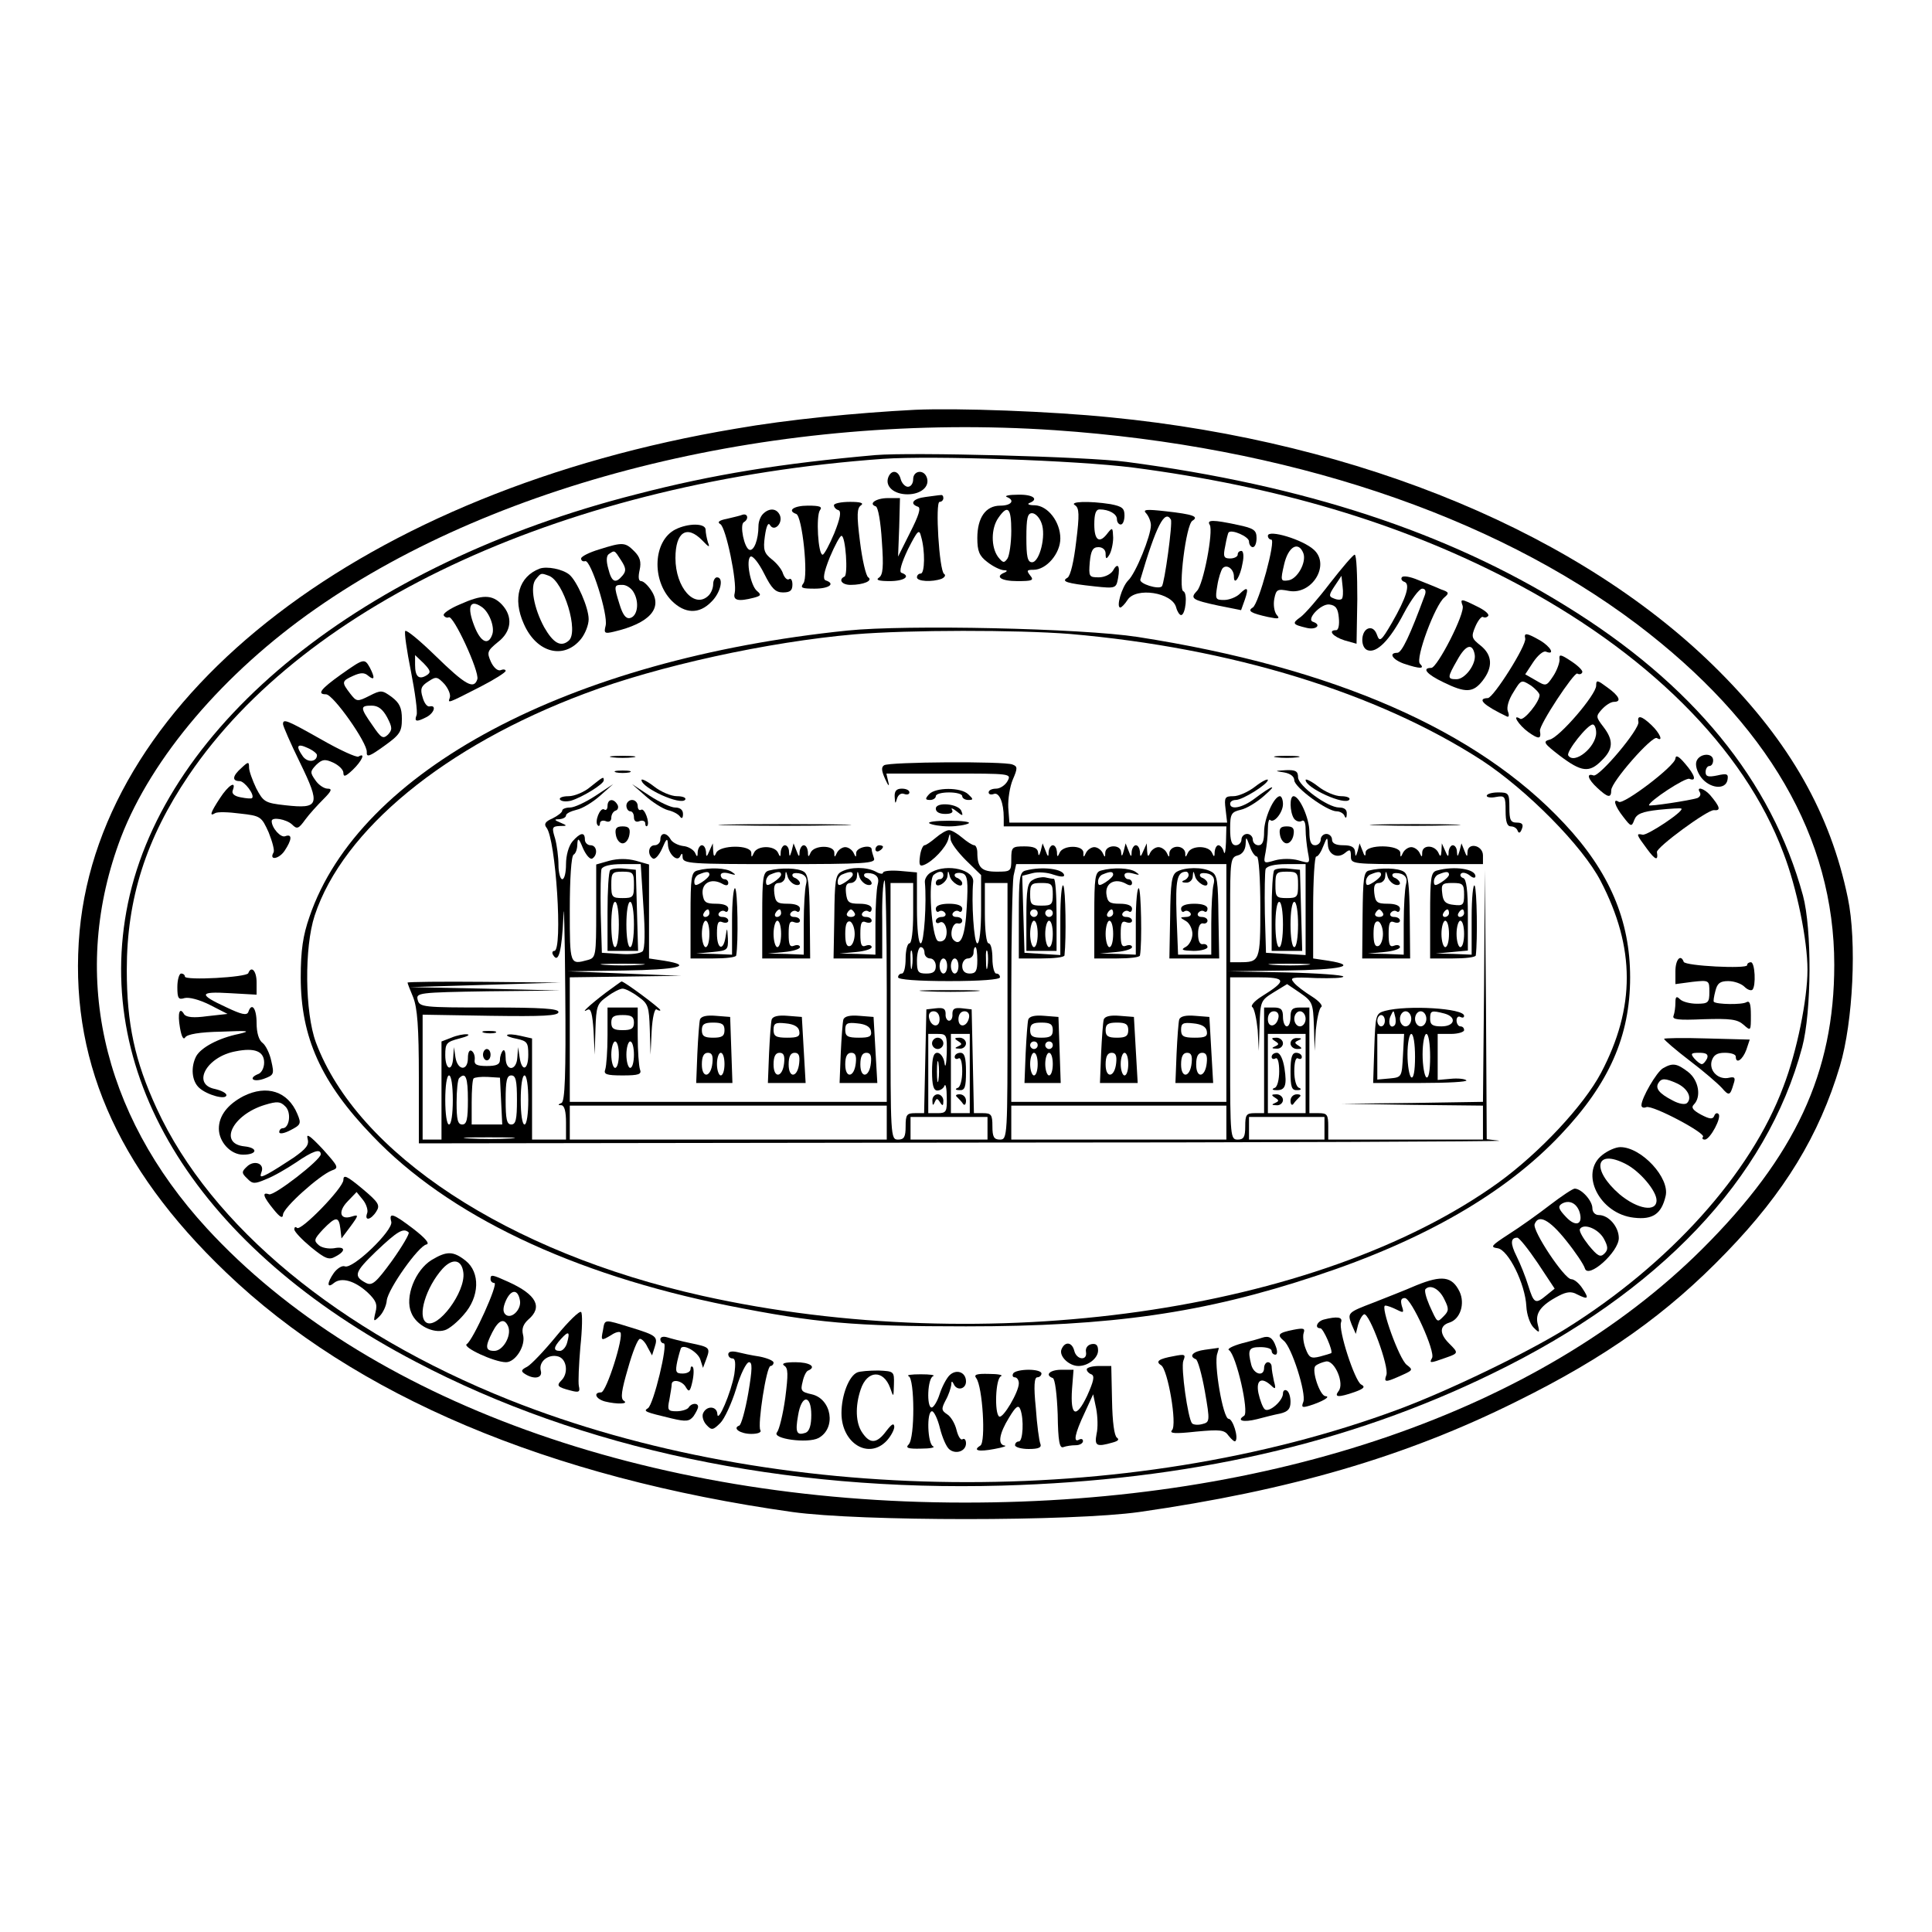 <?xml version="1.0" standalone="no"?>
<!DOCTYPE svg PUBLIC "-//W3C//DTD SVG 20010904//EN"
 "http://www.w3.org/TR/2001/REC-SVG-20010904/DTD/svg10.dtd">
<svg version="1.0" xmlns="http://www.w3.org/2000/svg"
 width="512pt" height="512pt" viewBox="0 0 512 512"
 preserveAspectRatio="xMidYMid meet">
<g transform="translate(0,512) scale(0.1,-0.1)"
fill="#000000" stroke="none">
<path d="M2425 4034 c-156 -8 -338 -26 -475 -50 -979 -164 -1680 -701 -1739
-1331 -30 -333 95 -625 388 -905 341 -327 855 -544 1501 -635 180 -25 741 -25
919 0 398 57 705 146 1000 293 237 117 400 233 556 395 154 159 246 310 301
494 35 117 45 330 21 445 -46 223 -153 412 -339 599 -360 363 -951 610 -1615
675 -158 16 -403 25 -518 20z m370 -54 c612 -42 1157 -223 1543 -514 347 -263
523 -566 523 -903 0 -285 -103 -507 -350 -753 -431 -429 -1139 -673 -1956
-672 -839 0 -1588 271 -2007 727 -281 306 -363 680 -227 1037 81 210 272 435
516 605 491 343 1231 522 1958 473z"/>
<path d="M2320 3914 c-248 -22 -430 -51 -634 -104 -724 -184 -1248 -606 -1347
-1084 -95 -462 189 -915 763 -1215 440 -231 976 -344 1553 -328 493 14 917
110 1300 297 443 215 728 516 821 865 25 94 26 313 2 402 -83 304 -292 560
-628 767 -316 196 -694 320 -1165 382 -105 14 -569 26 -665 18z m682 -33 c383
-50 705 -146 995 -296 366 -190 625 -447 729 -725 36 -93 64 -232 64 -310 0
-78 -28 -217 -64 -310 -86 -231 -302 -470 -576 -641 -105 -65 -312 -165 -444
-214 -717 -266 -1650 -256 -2356 25 -451 180 -791 460 -935 773 -58 126 -79
224 -79 367 0 188 51 348 164 515 312 461 1008 779 1840 839 133 9 510 -4 662
-23z"/>
<path d="M2354 3855 c-9 -24 15 -45 51 -45 36 0 60 21 51 45 -8 22 -36 18 -36
-5 0 -11 -6 -20 -14 -20 -7 0 -16 9 -19 20 -6 24 -25 26 -33 5z"/>
<path d="M2453 3803 c-33 -4 -44 -18 -20 -26 8 -3 2 -23 -21 -68 l-32 -64 3
78 2 77 -32 0 c-31 0 -53 -15 -32 -22 6 -2 13 -41 16 -92 5 -69 3 -90 -8 -97
-9 -6 0 -9 29 -9 38 0 57 13 31 22 -7 2 0 26 17 62 26 51 30 55 35 34 11 -37
10 -98 -1 -98 -5 0 -10 -4 -10 -10 0 -11 40 -13 65 -4 9 4 12 10 7 13 -13 8
-24 191 -12 191 6 0 10 5 10 10 0 6 -3 9 -7 8 -5 0 -23 -3 -40 -5z"/>
<path d="M2668 3803 c23 -9 12 -23 -17 -23 -39 0 -61 -32 -61 -86 0 -34 5 -47
26 -63 15 -12 34 -21 43 -22 10 0 12 -2 4 -6 -28 -11 -10 -23 33 -23 40 0 45
2 34 15 -10 13 -9 15 9 15 34 0 71 43 71 83 0 44 -33 87 -68 88 -15 0 -21 3
-14 6 26 10 10 23 -30 22 -24 0 -37 -3 -30 -6z m12 -90 c0 -32 -5 -65 -10 -73
-9 -13 -12 -12 -25 4 -19 26 -19 76 1 104 25 36 34 26 34 -35z m80 21 c13 -33
-5 -104 -25 -104 -12 0 -15 15 -15 65 0 52 3 65 15 65 9 0 20 -12 25 -26z"/>
<path d="M2210 3781 c0 -5 5 -11 12 -13 8 -3 5 -21 -11 -61 -13 -31 -27 -57
-31 -57 -12 0 -18 103 -7 118 7 9 0 12 -32 12 -37 0 -56 -13 -31 -22 16 -5 33
-167 19 -184 -9 -12 -4 -14 30 -14 38 0 56 13 29 22 -8 3 -5 21 11 61 13 31
27 57 31 57 11 0 18 -104 8 -108 -17 -8 -7 -22 16 -22 34 0 60 11 47 20 -6 3
-16 46 -22 95 -9 71 -8 89 3 96 8 6 -2 9 -29 9 -24 0 -43 -4 -43 -9z"/>
<path d="M2849 3781 c11 -7 12 -25 3 -96 -6 -52 -15 -91 -23 -96 -18 -10 -2
-15 72 -23 56 -6 57 -5 62 22 6 33 -1 43 -14 19 -6 -9 -22 -17 -37 -17 -26 0
-27 2 -24 40 3 31 8 40 23 40 11 0 19 -7 19 -17 0 -15 2 -16 10 -3 5 8 10 29
10 45 -1 27 -2 28 -14 13 -22 -30 -36 -21 -36 22 0 28 4 40 14 40 25 0 46 -12
46 -26 0 -8 5 -14 10 -14 6 0 10 11 10 24 0 19 -6 24 -37 30 -57 9 -111 7 -94
-3z"/>
<path d="M2022 3758 c-7 -7 -12 -21 -12 -32 0 -36 -12 -67 -24 -63 -14 5 -26
66 -15 73 14 8 11 24 -3 20 -7 -3 -26 -7 -42 -11 -21 -4 -26 -9 -17 -14 15 -9
45 -155 38 -183 -5 -19 9 -23 51 -12 19 5 20 8 8 18 -17 14 -30 82 -17 91 6 3
22 -17 36 -45 20 -40 30 -50 50 -50 19 0 25 5 25 21 0 11 -4 18 -9 14 -5 -3
-12 4 -16 15 -3 11 -17 28 -30 38 -20 16 -23 25 -18 61 4 28 9 38 14 29 11
-18 34 5 26 26 -8 19 -28 21 -45 4z"/>
<path d="M3038 3759 c6 -7 12 -21 12 -31 0 -28 -40 -127 -60 -146 -17 -17 -33
-72 -21 -72 3 0 12 9 19 20 22 35 119 20 129 -20 3 -11 9 -20 13 -20 12 0 18
59 6 63 -14 5 7 177 24 187 18 11 2 17 -70 25 -53 6 -63 5 -52 -6z m65 -16 c5
-9 -17 -170 -24 -177 -9 -9 -60 7 -57 18 42 143 65 187 81 159z"/>
<path d="M3206 3729 c10 -17 -17 -159 -34 -175 -19 -20 -13 -24 57 -39 l60
-12 10 28 c11 32 7 36 -15 14 -9 -8 -27 -15 -40 -15 -23 0 -24 2 -18 38 3 20
10 41 14 46 11 12 30 -2 30 -22 0 -26 17 -1 23 36 4 18 2 32 -3 32 -6 0 -10
-4 -10 -10 0 -5 -9 -10 -20 -10 -17 0 -19 5 -13 33 3 17 7 34 9 36 8 9 54 -11
54 -24 0 -8 5 -15 10 -15 6 0 10 11 10 24 0 21 -7 26 -50 35 -65 14 -83 14
-74 0z"/>
<path d="M1790 3717 c-59 -30 -64 -134 -10 -189 35 -35 73 -36 105 -3 25 24
34 65 15 65 -5 0 -10 -8 -10 -18 0 -10 -5 -23 -12 -30 -37 -37 -88 21 -88 99
0 69 30 89 71 47 18 -19 21 -20 15 -5 -3 10 -6 25 -6 33 0 18 -46 18 -80 1z"/>
<path d="M3360 3700 c0 -5 4 -10 9 -10 13 0 -33 -170 -49 -180 -15 -9 -5 -15
40 -25 29 -6 33 -5 23 6 -6 8 -9 26 -6 42 5 25 8 27 39 21 61 -11 110 69 66
109 -29 27 -122 55 -122 37z m94 -46 c9 -24 -16 -69 -40 -72 -20 -3 -21 -1
-11 42 11 48 38 63 51 30z"/>
<path d="M1588 3664 c-27 -8 -48 -19 -48 -24 0 -6 5 -9 11 -7 15 3 61 -142 54
-171 -5 -20 -3 -22 22 -16 94 22 130 62 99 109 -9 14 -21 25 -27 25 -7 0 -8
11 -4 29 5 22 1 35 -14 50 -24 24 -30 25 -93 5z m58 -29 c13 -20 14 -28 4 -40
-19 -23 -29 -18 -38 18 -6 21 -5 35 2 39 15 10 14 11 32 -17z m34 -86 c15 -27
9 -63 -11 -67 -11 -2 -19 10 -27 36 -16 51 -15 52 8 52 10 0 24 -9 30 -21z"/>
<path d="M3525 3575 c-32 -42 -67 -82 -78 -90 -24 -17 -22 -20 16 -29 25 -6
40 8 17 16 -20 6 21 49 43 46 17 -2 23 -11 25 -35 2 -19 -1 -33 -7 -33 -23 0
-9 -17 22 -27 l32 -9 2 118 c0 65 -2 118 -7 118 -4 0 -33 -34 -65 -75z m31
-42 c-3 -3 -12 -3 -21 1 -14 5 -14 9 2 33 l18 27 3 -28 c2 -15 1 -30 -2 -33z"/>
<path d="M1430 3613 c-55 -21 -72 -79 -42 -146 34 -78 107 -96 152 -40 11 14
20 37 20 52 0 31 -31 101 -51 118 -18 15 -60 23 -79 16z m25 -19 c39 -15 80
-149 52 -172 -21 -18 -41 -6 -65 36 -27 50 -38 108 -22 127 14 17 13 17 35 9z"/>
<path d="M3715 3590 c-3 -4 0 -10 7 -12 16 -6 5 -42 -33 -108 -29 -50 -33 -52
-40 -32 -5 14 -14 20 -24 16 -19 -8 -20 -50 -1 -57 24 -9 59 26 96 97 19 36
41 66 49 66 8 0 11 -6 7 -17 -39 -106 -61 -153 -73 -153 -24 0 -13 -18 18 -29
42 -14 56 -14 42 0 -13 13 40 156 65 176 13 11 12 14 -9 21 -13 6 -41 17 -61
25 -21 9 -40 12 -43 7z"/>
<path d="M1218 3518 c-26 -11 -45 -24 -42 -29 3 -5 9 -7 13 -5 12 8 82 -144
76 -164 -9 -28 -31 -16 -112 63 -40 39 -75 68 -79 65 -3 -4 4 -52 15 -107 11
-56 18 -108 15 -116 -7 -18 0 -19 27 -5 20 11 26 32 8 28 -7 -2 -15 9 -19 24
-7 22 -4 30 15 42 21 14 24 13 43 -7 10 -12 17 -28 14 -36 -5 -15 -9 -17 81
29 37 19 67 38 67 42 0 4 -6 5 -13 2 -8 -3 -19 7 -26 22 -11 25 -10 29 18 52
37 28 41 68 11 100 -26 27 -52 27 -112 0z m58 -6 c20 -13 35 -52 29 -72 -10
-32 -31 -23 -48 21 -20 51 -12 72 19 51z m-146 -182 c-20 -12 -30 -3 -30 28
l0 26 23 -22 c18 -19 20 -24 7 -32z"/>
<path d="M3876 3515 c8 -19 -67 -165 -83 -165 -26 0 -12 -17 32 -38 59 -29 79
-28 104 4 28 36 26 68 -5 93 -24 19 -26 23 -14 51 7 16 16 27 20 25 5 -3 11
-1 14 3 3 5 -11 16 -30 25 -42 21 -45 21 -38 2z m32 -129 c5 -25 -25 -66 -48
-66 -25 0 -25 4 2 51 22 40 40 46 46 15z"/>
<path d="M2246 3449 c-739 -76 -1294 -371 -1426 -759 -17 -49 -23 -88 -23
-160 0 -159 54 -279 190 -420 200 -210 529 -367 943 -450 232 -46 332 -55 630
-55 385 0 630 35 928 134 285 94 502 219 648 374 128 135 184 261 184 417 0
151 -55 280 -174 407 -231 248 -611 414 -1131 495 -149 23 -613 33 -769 17z
m589 -9 c429 -37 815 -156 1092 -335 119 -78 267 -227 315 -320 92 -177 92
-335 1 -508 -46 -87 -163 -212 -272 -291 -478 -344 -1356 -468 -2110 -300
-515 115 -914 377 -1024 672 -29 79 -31 251 -3 336 75 227 345 449 716 588
193 73 485 137 715 157 144 12 430 12 570 1z"/>
<path d="M1623 3113 c15 -2 39 -2 55 0 15 2 2 4 -28 4 -30 0 -43 -2 -27 -4z"/>
<path d="M3383 3113 c15 -2 39 -2 55 0 15 2 2 4 -28 4 -30 0 -43 -2 -27 -4z"/>
<path d="M2343 3092 c-8 -5 -7 -15 3 -37 8 -18 12 -21 8 -7 l-5 22 166 0 c163
0 166 0 155 -20 -6 -11 -20 -20 -30 -20 -11 0 -20 -4 -20 -10 0 -5 6 -7 14 -4
14 5 26 -23 26 -63 l0 -23 295 0 295 0 -1 -42 c-1 -24 -3 -35 -6 -25 -2 9 -9
17 -14 17 -5 0 -9 -8 -10 -17 0 -15 -2 -15 -7 -3 -9 20 -55 20 -64 0 -6 -13
-7 -13 -7 0 -1 9 -10 16 -21 16 -11 0 -20 -7 -21 -16 0 -13 -1 -13 -7 0 -4 8
-14 15 -22 15 -8 0 -18 -7 -22 -15 -5 -12 -7 -10 -8 5 l-1 20 -9 -20 c-7 -17
-9 -17 -9 -2 -1 9 -5 17 -11 17 -5 0 -10 -8 -11 -17 0 -15 -2 -15 -8 2 l-8 20
-5 -20 c-4 -15 -6 -16 -7 -3 -1 21 -41 20 -42 -2 0 -13 -1 -13 -7 0 -4 8 -14
15 -22 15 -8 0 -18 -7 -22 -15 -6 -13 -7 -13 -7 1 -1 20 -54 20 -63 -1 -5 -12
-7 -12 -7 3 -1 9 -5 17 -11 17 -5 0 -10 -8 -11 -17 0 -15 -2 -15 -8 2 l-8 20
-5 -20 c-4 -13 -6 -15 -7 -4 -1 11 -11 16 -36 16 -33 0 -35 -2 -35 -34 0 -32
-1 -33 -39 -33 -40 0 -51 11 -51 51 0 10 -4 19 -8 19 -5 0 -19 9 -32 20 -13
11 -28 20 -35 20 -7 0 -22 -9 -35 -20 -13 -11 -26 -20 -30 -20 -4 0 -10 -13
-12 -29 -3 -23 -1 -28 11 -23 23 9 58 46 64 68 4 17 5 17 6 1 0 -10 19 -35 41
-57 l40 -39 0 -91 c0 -53 -4 -90 -10 -90 -9 0 -16 110 -11 162 4 33 -68 50
-110 27 -11 -5 -19 -18 -18 -27 5 -52 -2 -162 -11 -162 -6 0 -10 38 -10 94 l0
94 -45 4 c-25 2 -45 0 -45 -5 0 -4 -9 -3 -19 3 -25 13 -67 13 -91 0 -16 -8
-18 -24 -19 -120 l-2 -110 65 0 64 0 0 100 c-1 55 2 103 6 107 3 3 6 -127 6
-290 l0 -297 -420 0 -420 0 0 165 0 165 148 2 147 2 -150 6 -150 6 148 2 c143
2 188 13 107 26 l-40 6 0 125 0 124 -35 10 c-23 6 -47 6 -70 0 l-35 -10 0
-123 c0 -120 -1 -124 -22 -130 -48 -13 -48 -14 -48 133 0 83 4 142 10 146 6 3
10 16 10 28 1 18 4 16 15 -11 8 -18 19 -31 25 -27 15 10 12 35 -5 35 -8 0 -15
7 -15 15 0 21 -12 19 -33 -5 -10 -12 -17 -37 -17 -60 0 -22 -4 -40 -10 -40 -5
0 -10 17 -10 38 0 20 -4 52 -9 70 -9 29 -8 32 12 33 21 0 21 1 2 9 -17 7 -17
9 -2 9 9 1 17 5 17 10 0 5 12 11 28 15 15 3 43 20 62 37 l35 31 -47 -31 c-26
-17 -56 -31 -67 -31 -12 0 -21 -4 -21 -8 0 -5 -12 -14 -26 -21 -19 -8 -23 -15
-16 -24 25 -29 44 -327 21 -327 -5 0 -7 -5 -3 -11 14 -24 23 11 27 101 1 52 4
-36 5 -197 2 -225 -1 -292 -10 -296 -10 -4 -10 -6 0 -6 8 -1 12 -17 12 -46 l0
-45 -45 0 -45 0 0 134 0 134 -31 7 c-17 4 -33 5 -35 2 -3 -2 9 -7 26 -10 27
-6 30 -10 30 -42 0 -41 -17 -47 -23 -7 l-4 27 -2 -27 c-2 -37 -31 -38 -31 -1
0 14 -3 23 -7 19 -4 -4 -8 -15 -8 -24 0 -13 -9 -17 -35 -17 -27 0 -34 4 -32
17 1 9 -2 19 -8 23 -6 4 -10 -4 -10 -19 0 -35 -27 -34 -33 2 l-4 27 -2 -27
c-2 -40 -21 -34 -21 6 0 31 3 35 38 44 20 5 29 10 20 11 -9 1 -28 -3 -42 -9
l-26 -10 0 -130 0 -130 -25 0 -25 0 0 165 0 166 180 -3 c139 -2 180 0 180 10
0 9 -43 12 -184 12 -175 0 -184 1 -189 20 -5 19 1 20 186 23 l192 2 -200 5
-200 4 200 6 200 6 -202 2 c-112 1 -203 0 -203 -2 0 -2 7 -20 15 -39 11 -28
15 -78 15 -212 l0 -175 1448 2 c796 0 1432 3 1415 5 l-33 4 -2 357 -3 357 -2
-307 -3 -308 -188 -3 -187 -2 188 -3 187 -2 0 -45 0 -45 -205 0 -205 0 0 35
c0 31 -3 35 -25 35 l-25 0 0 140 0 140 -25 0 c-20 0 -25 -5 -25 -25 0 -14 -4
-25 -10 -25 -5 0 -10 11 -10 25 0 20 -5 25 -25 25 l-25 0 0 -140 0 -140 -25 0
c-22 0 -25 -4 -25 -35 0 -28 -4 -35 -20 -35 -19 0 -20 7 -20 215 l0 215 71 0
c79 0 81 -8 12 -51 -19 -12 -30 -25 -24 -28 5 -4 11 -31 14 -61 l3 -55 2 67
c2 64 3 67 37 88 l36 22 34 -23 c33 -23 35 -27 37 -89 l2 -65 3 55 c3 30 9 57
14 61 6 3 -5 16 -24 28 -19 12 -41 28 -48 37 -12 14 -6 15 59 12 40 -1 72 0
72 4 0 4 -69 9 -152 11 l-153 3 153 2 c147 2 194 13 112 26 l-40 6 0 135 c0
74 4 135 8 135 5 0 13 12 19 28 10 25 11 25 12 4 1 -27 26 -39 46 -22 12 10
15 9 15 -9 0 -21 3 -21 175 -21 l175 0 0 23 c0 27 -40 36 -41 9 0 -14 -2 -13
-8 3 l-8 20 -5 -20 c-5 -16 -6 -17 -7 -2 0 9 -5 17 -11 17 -5 0 -10 -8 -11
-17 0 -15 -2 -15 -9 2 l-9 20 -1 -20 c-1 -15 -3 -17 -8 -5 -10 21 -42 22 -43
1 0 -13 -1 -14 -7 -1 -4 8 -14 15 -22 15 -8 0 -18 -7 -22 -15 -6 -13 -7 -13
-7 0 -1 22 -91 23 -92 1 0 -12 -3 -11 -8 4 l-8 20 -5 -20 c-5 -16 -6 -17 -7
-2 -1 12 -10 17 -31 17 -20 0 -30 5 -30 15 0 8 -7 15 -15 15 -8 0 -15 -7 -15
-15 0 -8 -7 -15 -15 -15 -11 0 -15 11 -15 36 0 35 -26 94 -42 94 -11 0 -10
-42 1 -59 5 -7 14 -10 20 -7 7 5 11 -3 11 -22 0 -16 3 -43 6 -60 6 -31 6 -31
-25 -22 -18 5 -44 5 -62 0 -31 -9 -31 -9 -25 22 3 17 6 44 6 61 0 17 3 28 6
24 10 -10 34 20 34 42 0 12 -4 21 -8 21 -16 0 -42 -59 -42 -94 0 -25 -4 -36
-15 -36 -8 0 -15 7 -15 15 0 8 -7 15 -15 15 -8 0 -15 -7 -15 -15 0 -8 -7 -15
-15 -15 -11 0 -15 12 -15 44 0 39 3 44 28 50 15 3 43 20 62 37 38 33 23 29
-26 -8 -32 -24 -64 -30 -64 -13 0 6 7 10 15 10 18 0 85 42 85 53 0 4 -15 -3
-33 -17 -19 -15 -45 -26 -58 -26 -23 0 -25 -3 -21 -35 l4 -35 -288 0 -289 0
-3 40 c-1 22 4 55 12 74 13 30 13 35 -1 40 -22 9 -326 7 -340 -2z m988 -242
c5 0 9 -59 9 -134 0 -144 -1 -146 -56 -146 l-24 0 0 139 c0 130 1 139 20 144
12 3 20 14 21 29 1 22 1 22 11 -4 5 -16 14 -28 19 -28z m-1626 -131 c5 -69 4
-114 -2 -120 -6 -6 -32 -9 -59 -7 l-49 3 -3 104 c-1 58 0 111 2 118 4 8 23 13
55 13 l49 0 7 -111z m1545 -204 l0 -315 -285 0 -285 0 0 284 c0 156 3 298 6
315 l7 31 278 0 279 0 0 -315z m210 194 l0 -120 -52 3 -53 3 -3 104 c-1 58 0
111 2 118 4 8 23 13 56 13 l50 0 0 -121z m-1200 93 c0 -4 -9 -13 -20 -20 -16
-10 -20 -10 -20 2 0 8 6 17 13 19 19 8 27 8 27 -1z m36 -26 c8 -3 14 -1 14 3
0 5 -6 11 -12 14 -7 2 -10 7 -7 11 3 3 14 3 23 0 12 -5 16 -13 12 -28 -3 -11
-6 -58 -6 -103 l0 -83 -47 2 -48 1 43 4 c23 2 42 8 42 13 0 5 -7 7 -15 4 -12
-5 -15 2 -15 31 0 29 3 36 15 31 8 -3 15 -1 15 4 0 6 -7 10 -16 10 -8 0 -12 5
-9 10 4 6 11 8 16 5 5 -4 9 0 9 7 0 8 -12 13 -32 13 -29 0 -33 4 -36 28 -2 19
1 27 12 27 9 0 17 8 17 18 1 15 2 15 6 0 2 -9 11 -19 19 -22z m204 24 c0 -5
-4 -10 -10 -10 -5 0 -10 -4 -10 -10 0 -16 30 1 31 19 1 15 2 15 6 -1 4 -17 33
-34 33 -19 0 5 -6 11 -12 14 -7 2 -10 7 -7 11 3 3 13 4 21 1 12 -5 14 -22 10
-88 -4 -78 -16 -107 -35 -88 -12 12 -3 47 11 44 7 -2 12 2 12 7 0 6 -7 10 -16
10 -8 0 -12 5 -9 10 4 6 11 8 16 5 5 -4 9 0 9 7 0 8 -13 13 -35 13 -22 0 -35
-5 -35 -13 0 -7 4 -11 9 -7 5 3 12 1 16 -5 3 -5 -1 -10 -9 -10 -9 0 -16 -5
-16 -11 0 -5 5 -7 10 -4 13 8 24 -20 16 -40 -3 -8 -12 -12 -20 -9 -17 7 -28
165 -11 176 14 11 25 10 25 -2z m-80 -100 c0 -47 -4 -80 -10 -80 -5 0 -10 -18
-10 -40 0 -22 -4 -40 -10 -40 -5 0 -10 -4 -10 -10 0 -6 52 -10 135 -10 83 0
135 4 135 10 0 6 -4 10 -10 10 -5 0 -10 18 -10 40 0 22 -4 40 -10 40 -6 0 -10
33 -10 80 l0 80 30 0 30 0 0 -340 c0 -333 0 -340 -20 -340 -16 0 -20 7 -20 35
0 31 -3 35 -25 35 l-24 0 -3 138 -3 137 -26 3 c-19 2 -25 -1 -25 -15 1 -10 -3
-18 -9 -18 -5 0 -10 8 -9 18 0 14 -6 17 -25 15 l-26 -3 -3 -137 -3 -138 -24 0
c-22 0 -25 -4 -25 -35 0 -28 -4 -35 -20 -35 -20 0 -20 7 -20 340 l0 340 30 0
30 0 0 -80z m-155 0 c3 -5 -1 -10 -10 -10 -9 0 -13 5 -10 10 3 6 8 10 10 10 2
0 7 -4 10 -10z m0 -55 c0 -16 -6 -30 -12 -32 -9 -3 -13 7 -13 32 0 25 4 35 13
33 6 -3 12 -17 12 -33z m152 -87 c-2 -13 -4 -5 -4 17 -1 22 1 32 4 23 2 -10 2
-28 0 -40z m33 37 c0 -8 7 -15 15 -15 8 0 15 -9 15 -20 0 -15 -7 -20 -25 -20
-22 0 -25 4 -25 35 0 19 5 35 10 35 6 0 10 -7 10 -15z m140 -20 c0 -28 -4 -35
-20 -35 -13 0 -20 7 -20 20 0 11 7 20 15 20 8 0 15 7 15 15 0 8 2 15 5 15 3 0
5 -16 5 -35z m27 -17 c-2 -13 -4 -5 -4 17 -1 22 1 32 4 23 2 -10 2 -28 0 -40z
m-107 2 c0 -11 -4 -20 -10 -20 -5 0 -10 9 -10 20 0 11 5 20 10 20 6 0 10 -9
10 -20z m30 0 c0 -11 -4 -20 -10 -20 -5 0 -10 9 -10 20 0 11 5 20 10 20 6 0
10 -9 10 -20z m-842 3 c-27 -2 -69 -2 -95 0 -27 2 -5 3 47 3 52 0 74 -1 48 -3z
m1765 0 c-23 -2 -64 -2 -90 0 -26 2 -7 3 42 3 50 0 71 -1 48 -3z m-973 -144
c0 -24 -23 -21 -28 4 -2 10 3 17 12 17 10 0 16 -9 16 -21z m78 4 c-5 -25 -28
-28 -28 -4 0 12 6 21 16 21 9 0 14 -7 12 -17z m820 0 c-5 -25 -28 -28 -28 -4
0 12 6 21 16 21 9 0 14 -7 12 -17z m72 -3 c0 -11 -7 -20 -15 -20 -8 0 -15 9
-15 20 0 11 7 20 15 20 8 0 15 -9 15 -20z m-951 -92 c-1 -29 -4 -41 -6 -25 -2
15 -11 27 -19 27 -10 0 -14 -13 -14 -50 0 -36 4 -50 14 -50 8 0 17 6 19 13 3
6 6 -7 6 -30 1 -39 -1 -43 -24 -43 l-25 0 0 105 0 105 25 0 c24 0 25 -3 24
-52z m61 -53 l0 -105 -25 0 -25 0 0 105 0 105 25 0 25 0 0 -105z m890 0 l0
-105 -50 0 -50 0 0 105 0 105 50 0 50 0 0 -105z m-973 -17 c-2 -13 -4 -3 -4
22 0 25 2 35 4 23 2 -13 2 -33 0 -45z m-1287 -53 c0 -37 -4 -65 -10 -65 -6 0
-10 28 -10 65 0 37 4 65 10 65 6 0 10 -28 10 -65z m40 0 c0 -51 -3 -65 -15
-65 -12 0 -15 13 -15 58 0 32 3 62 7 65 17 17 23 2 23 -58z m88 -3 l3 -62 -41
0 -40 0 0 58 c0 32 2 61 5 64 3 3 20 5 38 4 l32 -2 3 -62z m42 3 c0 -51 -3
-65 -15 -65 -12 0 -15 14 -15 65 0 51 3 65 15 65 12 0 15 -14 15 -65z m30 0
c0 -37 -4 -65 -10 -65 -6 0 -10 28 -10 65 0 37 4 65 10 65 6 0 10 -28 10 -65z
m950 -60 l0 -45 -420 0 -420 0 0 45 0 45 420 0 420 0 0 -45z m900 0 l0 -45
-285 0 -285 0 0 45 0 45 285 0 285 0 0 -45z m-633 -15 l0 -30 -102 0 -102 0 0
30 0 30 102 0 102 0 0 -30z m893 0 l0 -30 -100 0 -100 0 0 30 0 30 100 0 100
0 0 -30z m-2157 -27 c-29 -2 -78 -2 -110 0 -32 2 -8 3 52 3 61 0 87 -1 58 -3z"/>
<path d="M1617 2814 c-4 -4 -7 -54 -7 -111 l0 -103 40 0 41 0 -3 108 -3 107
-30 3 c-17 2 -34 0 -38 -4z m63 -39 c0 -32 -2 -35 -30 -35 -28 0 -30 3 -30 35
0 32 2 35 30 35 28 0 30 -3 30 -35z m-40 -105 c0 -33 -4 -60 -10 -60 -6 0 -10
27 -10 60 0 33 4 60 10 60 6 0 10 -27 10 -60z m40 0 c0 -33 -4 -60 -10 -60 -6
0 -10 27 -10 60 0 33 4 60 10 60 6 0 10 -27 10 -60z"/>
<path d="M2718 2813 c-16 -4 -18 -18 -18 -119 l0 -114 60 0 c33 0 60 3 61 8 5
46 3 176 -3 185 -4 7 -8 -32 -8 -86 l0 -98 -47 3 -48 3 -3 102 -3 102 27 7
c15 4 40 2 56 -4 15 -5 28 -7 28 -2 0 17 -57 25 -102 13z"/>
<path d="M2918 2813 c-16 -4 -18 -18 -18 -119 l0 -114 60 0 c33 0 61 3 61 8 6
33 3 174 -3 178 -4 3 -8 -36 -8 -85 l0 -91 -47 2 -48 1 43 4 c23 2 42 8 42 13
0 5 -7 7 -15 4 -12 -5 -15 2 -15 31 0 29 3 36 15 31 8 -3 15 -1 15 4 0 6 -7
10 -16 10 -8 0 -12 5 -9 10 4 6 11 8 16 5 5 -4 9 0 9 7 0 8 -12 13 -32 13 -28
0 -33 4 -36 26 -3 29 23 43 52 27 10 -6 16 -5 16 2 0 5 -4 10 -10 10 -5 0 -10
5 -10 11 0 6 9 8 23 4 17 -5 19 -4 7 4 -15 11 -60 13 -92 4z m32 -11 c0 -4 -9
-13 -20 -20 -16 -10 -20 -10 -20 2 0 8 6 17 13 19 19 8 27 8 27 -1z m0 -102
c0 -5 -5 -10 -11 -10 -5 0 -7 5 -4 10 3 6 8 10 11 10 2 0 4 -4 4 -10z m0 -55
c0 -19 -4 -35 -10 -35 -5 0 -10 16 -10 35 0 19 5 35 10 35 6 0 10 -16 10 -35z"/>
<path d="M3119 2810 c-14 -8 -17 -29 -18 -120 l-2 -110 66 0 66 0 -2 110 c-1
96 -3 112 -19 120 -23 13 -70 12 -91 0z m31 -9 c0 -5 -6 -12 -12 -14 -8 -3 -6
-6 5 -6 9 -1 18 7 18 17 1 15 2 15 6 0 4 -17 33 -34 33 -19 0 5 -6 11 -12 14
-7 2 -10 7 -7 11 3 3 14 3 23 0 12 -5 16 -13 12 -28 -3 -11 -6 -58 -6 -103 l0
-83 -44 0 -44 0 -4 103 c-3 95 1 116 25 117 4 0 7 -4 7 -9z"/>
<path d="M3130 2712 c0 -7 4 -11 9 -7 5 3 12 1 16 -5 3 -5 -2 -10 -12 -10 -17
-1 -17 -1 0 -11 9 -5 17 -21 17 -34 0 -13 -8 -29 -17 -34 -15 -8 -11 -10 20
-11 20 0 37 5 37 10 0 6 -6 9 -12 8 -8 -2 -13 8 -13 27 0 19 5 29 13 28 6 -2
12 2 12 7 0 6 -7 10 -16 10 -8 0 -12 5 -9 10 4 6 11 8 16 5 5 -4 9 0 9 7 0 8
-13 13 -35 13 -22 0 -35 -5 -35 -13z"/>
<path d="M2737 2788 c-14 -7 -17 -25 -17 -98 l0 -90 40 0 40 0 0 95 c0 52 -3
95 -7 96 -5 0 -15 2 -24 4 -8 1 -23 -1 -32 -7z m53 -38 c0 -27 -3 -30 -30 -30
-27 0 -30 3 -30 30 0 27 3 30 30 30 27 0 30 -3 30 -30z m-40 -50 c0 -5 -4 -10
-10 -10 -5 0 -10 5 -10 10 0 6 5 10 10 10 6 0 10 -4 10 -10z m40 0 c0 -5 -4
-10 -10 -10 -5 0 -10 5 -10 10 0 6 5 10 10 10 6 0 10 -4 10 -10z m-40 -55 c0
-19 -4 -35 -10 -35 -5 0 -10 16 -10 35 0 19 5 35 10 35 6 0 10 -16 10 -35z
m40 0 c0 -19 -4 -35 -10 -35 -5 0 -10 16 -10 35 0 19 5 35 10 35 6 0 10 -16
10 -35z"/>
<path d="M2725 2418 c-2 -7 -5 -48 -7 -91 l-3 -77 48 0 48 0 -3 88 -3 87 -38
3 c-24 2 -39 -1 -42 -10z m65 -28 c0 -16 -7 -20 -30 -20 -23 0 -30 4 -30 20 0
16 7 20 30 20 23 0 30 -4 30 -20z m-40 -40 c0 -5 -4 -10 -10 -10 -5 0 -10 5
-10 10 0 6 5 10 10 10 6 0 10 -4 10 -10z m40 0 c0 -5 -4 -10 -10 -10 -5 0 -10
5 -10 10 0 6 5 10 10 10 6 0 10 -4 10 -10z m-40 -50 c0 -16 -4 -30 -10 -30 -5
0 -10 14 -10 30 0 17 5 30 10 30 6 0 10 -13 10 -30z m40 0 c0 -16 -4 -30 -10
-30 -5 0 -10 14 -10 30 0 17 5 30 10 30 6 0 10 -13 10 -30z"/>
<path d="M2925 2418 c-2 -7 -5 -48 -7 -91 l-3 -77 50 0 50 0 -5 87 -5 88 -38
3 c-24 2 -39 -1 -42 -10z m65 -28 c0 -16 -7 -20 -30 -20 -23 0 -30 4 -30 20 0
16 7 20 30 20 23 0 30 -4 30 -20z m-32 -87 c-4 -39 -28 -42 -28 -4 0 21 5 31
16 31 11 0 14 -8 12 -27z m32 -3 c0 -16 -4 -30 -10 -30 -5 0 -10 14 -10 30 0
17 5 30 10 30 6 0 10 -13 10 -30z"/>
<path d="M3125 2418 c-2 -7 -5 -48 -7 -91 l-3 -77 50 0 50 0 -5 87 -5 88 -38
3 c-24 2 -39 -1 -42 -10z m73 -30 c3 -15 -4 -18 -32 -18 -30 0 -36 4 -36 21 0
17 5 20 32 17 22 -2 34 -9 36 -20z m-40 -85 c-4 -39 -28 -42 -28 -4 0 21 5 31
16 31 11 0 14 -8 12 -27z m40 0 c-4 -39 -28 -42 -28 -4 0 21 5 31 16 31 11 0
14 -8 12 -27z"/>
<path d="M3377 2814 c-4 -4 -7 -54 -7 -111 l0 -103 40 0 41 0 -3 108 -3 107
-30 3 c-17 2 -34 0 -38 -4z m63 -39 c0 -32 -2 -35 -30 -35 -28 0 -30 3 -30 35
0 32 2 35 30 35 28 0 30 -3 30 -35z m-40 -105 c0 -33 -4 -60 -10 -60 -6 0 -10
27 -10 60 0 33 4 60 10 60 6 0 10 -27 10 -60z m40 0 c0 -33 -4 -60 -10 -60 -6
0 -10 27 -10 60 0 33 4 60 10 60 6 0 10 -27 10 -60z"/>
<path d="M2453 2493 c37 -2 96 -2 130 0 34 2 4 3 -68 3 -71 0 -99 -1 -62 -3z"/>
<path d="M2470 2355 c0 -8 7 -15 15 -15 8 0 15 7 15 15 0 8 -7 15 -15 15 -8 0
-15 -7 -15 -15z"/>
<path d="M2471 2203 c0 -13 2 -14 6 -4 5 11 7 11 14 0 7 -11 9 -10 9 4 0 9 -7
17 -15 17 -8 0 -15 -8 -14 -17z"/>
<path d="M2539 2361 c11 -7 11 -9 0 -14 -10 -4 -9 -6 4 -6 9 -1 17 6 17 14 0
8 -8 15 -17 15 -14 0 -15 -2 -4 -9z"/>
<path d="M2530 2319 c0 -5 5 -7 10 -4 6 4 10 -10 10 -34 0 -22 -5 -42 -12 -44
-8 -3 -6 -6 5 -6 14 -1 17 8 17 49 0 38 -4 50 -15 50 -8 0 -15 -5 -15 -11z"/>
<path d="M2536 2213 c5 -5 12 -12 16 -18 4 -6 8 -2 8 8 0 9 -7 17 -17 17 -9 0
-12 -3 -7 -7z"/>
<path d="M3379 2361 c11 -7 11 -9 0 -14 -10 -4 -9 -6 4 -6 9 -1 17 6 17 14 0
8 -8 15 -17 15 -14 0 -15 -2 -4 -9z"/>
<path d="M3420 2355 c0 -8 8 -15 18 -15 13 0 14 2 3 9 -11 7 -11 9 0 14 10 4
9 6 -3 6 -10 1 -18 -6 -18 -14z"/>
<path d="M3370 2319 c0 -5 5 -7 10 -4 6 4 10 -10 10 -34 0 -22 -5 -42 -12 -44
-8 -3 -7 -6 4 -6 24 -1 29 12 22 58 -4 25 -12 41 -20 41 -8 0 -14 -5 -14 -11z"/>
<path d="M3420 2280 c0 -41 3 -50 18 -49 10 0 12 3 5 6 -8 2 -13 22 -13 44 0
24 4 38 10 34 6 -3 10 -1 10 4 0 6 -7 11 -15 11 -11 0 -15 -12 -15 -50z"/>
<path d="M3379 2211 c11 -7 11 -9 0 -14 -10 -4 -9 -6 4 -6 9 -1 17 6 17 14 0
8 -8 15 -17 15 -14 0 -15 -2 -4 -9z"/>
<path d="M3420 2203 c0 -10 4 -14 8 -8 4 6 11 13 16 18 5 4 2 7 -7 7 -10 0
-17 -8 -17 -17z"/>
<path d="M1633 3073 c9 -2 25 -2 35 0 9 3 1 5 -18 5 -19 0 -27 -2 -17 -5z"/>
<path d="M3403 3073 c17 -3 27 -11 27 -21 1 -19 87 -82 112 -82 9 0 19 -6 21
-12 3 -8 6 -6 6 5 1 11 -6 17 -20 17 -31 0 -109 58 -109 80 0 16 -6 20 -32 19
-31 -2 -31 -2 -5 -6z"/>
<path d="M1565 3035 c-16 -14 -43 -25 -58 -25 -16 0 -26 -4 -23 -9 4 -5 16 -6
29 -3 30 9 87 44 87 54 0 11 -1 10 -35 -17z"/>
<path d="M1700 3053 c0 -21 105 -69 116 -52 3 5 -7 9 -22 9 -15 0 -42 11 -61
26 -18 14 -33 21 -33 17z"/>
<path d="M3460 3053 c0 -21 105 -69 116 -52 3 5 -7 9 -22 9 -15 0 -42 11 -61
26 -18 14 -33 21 -33 17z"/>
<path d="M1710 3011 c19 -17 46 -34 60 -38 14 -3 28 -11 32 -17 5 -7 8 -4 8 7
0 11 -8 17 -21 17 -11 0 -41 14 -67 31 l-47 31 35 -31z"/>
<path d="M2371 3008 c1 -19 2 -19 6 -5 3 11 11 16 19 13 8 -3 14 -1 14 4 0 6
-9 10 -20 10 -14 0 -20 -6 -19 -22z"/>
<path d="M2462 3015 c-11 -12 -10 -15 3 -15 8 0 15 5 15 10 0 6 16 10 35 10
19 0 35 -4 35 -10 0 -5 7 -10 16 -10 14 0 14 2 0 15 -19 19 -87 19 -104 0z"/>
<path d="M3940 3011 c0 -4 11 -6 25 -3 23 4 25 2 25 -37 0 -29 4 -41 14 -41 8
0 16 -5 18 -12 3 -7 7 -6 11 5 5 12 1 17 -13 17 -17 0 -20 7 -20 40 0 38 -2
40 -30 40 -16 0 -30 -4 -30 -9z"/>
<path d="M1610 2984 c0 -8 -4 -13 -9 -9 -11 6 -26 -33 -17 -42 3 -4 6 -1 6 5
0 6 7 9 15 6 9 -4 15 0 15 9 0 8 5 17 12 19 6 2 8 10 4 16 -10 17 -26 15 -26
-4z"/>
<path d="M1660 2985 c0 -8 5 -15 10 -15 6 0 10 -7 10 -16 0 -10 6 -14 15 -10
8 3 15 0 15 -6 0 -6 2 -9 5 -7 8 8 -7 49 -16 43 -5 -3 -9 2 -9 10 0 9 -7 16
-15 16 -8 0 -15 -7 -15 -15z"/>
<path d="M2480 2977 c0 -9 10 -14 25 -14 16 0 22 4 18 11 -4 6 2 4 12 -4 16
-13 18 -13 13 0 -6 20 -68 26 -68 7z"/>
<path d="M2463 2938 c7 -4 30 -8 52 -8 22 0 45 4 52 8 6 4 -17 7 -52 7 -35 0
-58 -3 -52 -7z"/>
<path d="M1937 2933 c79 -2 207 -2 285 0 79 1 15 3 -142 3 -157 0 -221 -2
-143 -3z"/>
<path d="M3653 2933 c53 -2 141 -2 195 0 53 1 9 3 -98 3 -107 0 -151 -2 -97
-3z"/>
<path d="M1632 2908 c2 -13 10 -23 18 -23 8 0 16 10 18 23 3 17 -2 22 -18 22
-16 0 -21 -5 -18 -22z"/>
<path d="M3392 2908 c2 -13 10 -23 18 -23 8 0 16 10 18 23 3 17 -2 22 -18 22
-16 0 -21 -5 -18 -22z"/>
<path d="M1750 2895 c0 -8 -7 -15 -15 -15 -17 0 -20 -25 -5 -35 6 -4 17 9 25
27 11 26 14 28 15 12 0 -27 26 -51 33 -32 4 8 6 7 6 -4 1 -17 20 -18 257 -18
229 0 256 2 250 16 -3 9 -6 19 -6 23 0 14 -40 6 -41 -9 0 -13 -1 -13 -7 0 -4
8 -14 15 -22 15 -8 0 -18 -7 -22 -15 -6 -13 -7 -13 -7 1 -1 20 -54 20 -63 -1
-5 -12 -7 -12 -7 3 -1 9 -5 17 -11 17 -5 0 -10 -8 -11 -17 0 -15 -2 -15 -8 2
l-8 20 -5 -20 c-5 -16 -6 -17 -7 -2 0 9 -5 17 -11 17 -5 0 -10 -8 -11 -17 0
-15 -2 -15 -7 -3 -9 20 -55 20 -64 0 -6 -13 -7 -13 -7 0 -1 22 -83 21 -93 0
-5 -12 -7 -10 -8 5 l-1 20 -9 -20 c-7 -17 -9 -17 -9 -2 -1 9 -5 17 -11 17 -5
0 -10 -8 -11 -17 0 -15 -2 -15 -7 -3 -4 8 -18 17 -32 18 -14 2 -29 10 -33 18
-11 19 -27 18 -27 -1z"/>
<path d="M2320 2869 c0 -5 5 -7 10 -4 6 3 10 8 10 11 0 2 -4 4 -10 4 -5 0 -10
-5 -10 -11z"/>
<path d="M1848 2813 c-16 -4 -18 -18 -18 -119 l0 -114 60 0 c33 0 61 3 61 8 6
33 4 174 -3 178 -4 3 -8 -36 -8 -85 l0 -91 -47 2 -48 1 43 4 c40 4 42 5 41 36
-2 30 -2 31 -6 5 -6 -40 -23 -34 -23 8 0 28 3 35 15 30 8 -3 15 -1 15 4 0 6
-7 10 -16 10 -8 0 -12 5 -9 10 4 6 11 8 16 5 5 -4 9 0 9 7 0 8 -12 13 -32 13
-28 0 -33 4 -36 26 -3 29 23 43 52 27 10 -6 16 -5 16 2 0 5 -4 10 -10 10 -5 0
-10 5 -10 11 0 6 9 8 23 4 17 -5 19 -4 7 4 -15 11 -60 13 -92 4z m32 -11 c0
-4 -9 -13 -20 -20 -16 -10 -20 -10 -20 2 0 8 6 17 13 19 19 8 27 8 27 -1z m0
-102 c0 -5 -5 -10 -11 -10 -5 0 -7 5 -4 10 3 6 8 10 11 10 2 0 4 -4 4 -10z m0
-55 c0 -19 -4 -35 -10 -35 -5 0 -10 16 -10 35 0 19 5 35 10 35 6 0 10 -16 10
-35z"/>
<path d="M2038 2813 c-16 -4 -18 -18 -18 -119 l0 -114 63 0 64 0 -1 110 c-1
87 -4 113 -16 120 -15 10 -61 11 -92 3z m32 -11 c0 -4 -9 -13 -20 -20 -16 -10
-20 -10 -20 2 0 8 6 17 13 19 19 8 27 8 27 -1z m36 -26 c8 -3 14 -1 14 3 0 5
-6 11 -12 14 -7 2 -10 7 -7 11 3 3 14 3 23 0 12 -5 16 -13 12 -28 -3 -11 -6
-58 -6 -103 l0 -83 -47 2 -48 1 43 4 c23 2 42 8 42 13 0 5 -7 7 -15 4 -12 -5
-15 2 -15 31 0 29 3 36 15 31 8 -3 15 -1 15 4 0 6 -7 10 -16 10 -8 0 -12 5 -9
10 4 6 11 8 16 5 5 -4 9 0 9 7 0 8 -12 13 -32 13 -29 0 -33 4 -36 28 -2 19 1
27 12 27 9 0 17 8 17 18 1 15 2 15 6 0 2 -9 11 -19 19 -22z m-36 -76 c0 -5 -5
-10 -11 -10 -5 0 -7 5 -4 10 3 6 8 10 11 10 2 0 4 -4 4 -10z m0 -55 c0 -19 -4
-35 -10 -35 -5 0 -10 16 -10 35 0 19 5 35 10 35 6 0 10 -16 10 -35z"/>
<path d="M3628 2813 c-14 -3 -16 -21 -17 -119 l-1 -114 63 0 64 0 -1 110 c-1
87 -4 113 -16 120 -15 10 -61 11 -92 3z m32 -11 c0 -4 -9 -13 -20 -20 -16 -10
-20 -10 -20 2 0 8 6 17 13 19 19 8 27 8 27 -1z m36 -26 c8 -3 14 -1 14 3 0 5
-6 11 -12 14 -7 2 -10 7 -7 11 3 3 14 3 23 0 12 -5 16 -13 12 -28 -3 -11 -6
-58 -6 -103 l0 -83 -47 2 -48 1 43 4 c23 2 42 8 42 13 0 5 -7 7 -15 4 -12 -5
-15 2 -15 31 0 29 3 36 15 31 8 -3 15 -1 15 4 0 6 -7 10 -16 10 -8 0 -12 5 -9
10 4 6 11 8 16 5 5 -4 9 0 9 7 0 8 -12 13 -32 13 -29 0 -33 4 -36 28 -2 19 1
27 12 27 9 0 17 8 17 18 1 15 2 15 6 0 2 -9 11 -19 19 -22z m-31 -76 c3 -5 -1
-10 -10 -10 -9 0 -13 5 -10 10 3 6 8 10 10 10 2 0 7 -4 10 -10z m0 -55 c0 -16
-6 -30 -12 -32 -9 -3 -13 7 -13 32 0 25 4 35 13 33 6 -3 12 -17 12 -33z"/>
<path d="M3808 2813 c-16 -4 -18 -18 -18 -119 l0 -114 60 0 c33 0 60 3 61 8 5
41 3 175 -3 185 -4 6 -8 -32 -8 -85 l0 -98 -47 2 -48 1 43 4 42 4 0 94 c0 66
-4 95 -12 98 -7 2 -10 8 -6 12 4 4 14 2 23 -5 8 -7 15 -8 15 -2 0 19 -55 28
-102 15z m32 -11 c0 -4 -9 -13 -20 -20 -16 -10 -20 -10 -20 2 0 8 6 17 13 19
19 8 27 8 27 -1z m40 -53 c0 -27 -3 -30 -27 -27 -22 2 -29 9 -31 31 -3 24 0
27 27 27 28 0 31 -3 31 -31z m-40 -49 c0 -5 -5 -10 -11 -10 -5 0 -7 5 -4 10 3
6 8 10 11 10 2 0 4 -4 4 -10z m40 0 c0 -5 -5 -10 -11 -10 -5 0 -7 5 -4 10 3 6
8 10 11 10 2 0 4 -4 4 -10z m-40 -55 c0 -19 -4 -35 -10 -35 -5 0 -10 16 -10
35 0 19 5 35 10 35 6 0 10 -16 10 -35z m40 0 c0 -19 -4 -35 -10 -35 -5 0 -10
16 -10 35 0 19 5 35 10 35 6 0 10 -16 10 -35z"/>
<path d="M1605 2489 c-42 -32 -69 -57 -48 -45 9 5 13 -11 16 -56 l3 -63 2 67
c2 61 4 68 31 87 16 12 34 21 41 21 7 0 25 -9 41 -21 27 -19 29 -26 31 -87 l2
-67 3 63 c2 36 8 60 13 57 6 -4 10 -4 10 -2 0 5 -98 78 -103 76 -1 0 -20 -14
-42 -30z"/>
<path d="M1610 2376 c0 -41 -3 -81 -6 -90 -5 -13 3 -16 46 -16 43 0 51 3 46
16 -3 9 -6 49 -6 90 l0 74 -40 0 -40 0 0 -74z m70 34 c0 -16 -7 -20 -30 -20
-23 0 -30 4 -30 20 0 16 7 20 30 20 23 0 30 -4 30 -20z m-40 -85 c0 -19 -4
-35 -10 -35 -5 0 -10 16 -10 35 0 19 5 35 10 35 6 0 10 -16 10 -35z m40 0 c0
-19 -4 -35 -10 -35 -5 0 -10 16 -10 35 0 19 5 35 10 35 6 0 10 -16 10 -35z"/>
<path d="M3670 2441 c-24 -7 -25 -10 -28 -99 l-3 -92 127 0 c70 0 124 3 120 7
-4 4 -23 6 -42 4 l-34 -3 0 61 0 61 35 0 c19 0 35 5 35 10 0 6 -4 10 -10 10
-5 0 -10 7 -10 16 0 8 5 12 10 9 6 -3 10 -2 10 3 0 20 -151 29 -210 13z m26
-38 c-11 -11 -19 6 -11 24 8 17 8 17 12 0 3 -10 2 -21 -1 -24z m44 17 c0 -11
-7 -20 -15 -20 -8 0 -15 9 -15 20 0 11 7 20 15 20 8 0 15 -9 15 -20z m40 0 c0
-11 -7 -20 -15 -20 -8 0 -15 9 -15 20 0 11 7 20 15 20 8 0 15 -9 15 -20z m48
14 c33 -9 28 -34 -8 -34 -23 0 -30 4 -30 20 0 22 3 23 38 14z m-158 -19 c0 -8
-4 -15 -10 -15 -5 0 -10 7 -10 15 0 8 5 15 10 15 6 0 10 -7 10 -15z m48 -92
c-3 -57 -3 -58 -35 -61 l-33 -3 0 60 0 61 35 0 36 0 -3 -57z m32 -4 c0 -37 -4
-58 -10 -54 -5 3 -10 31 -10 61 0 30 5 54 10 54 6 0 10 -27 10 -61z m40 0 c0
-37 -4 -58 -10 -54 -5 3 -10 31 -10 61 0 30 5 54 10 54 6 0 10 -27 10 -61z"/>
<path d="M1855 2418 c-2 -7 -5 -48 -7 -91 l-3 -77 48 0 48 0 -3 88 -3 87 -38
3 c-24 2 -39 -1 -42 -10z m65 -28 c0 -16 -7 -20 -30 -20 -23 0 -30 4 -30 20 0
16 7 20 30 20 23 0 30 -4 30 -20z m-32 -87 c-4 -39 -28 -42 -28 -4 0 21 5 31
16 31 11 0 14 -8 12 -27z m32 -3 c0 -16 -4 -30 -10 -30 -5 0 -10 14 -10 30 0
17 5 30 10 30 6 0 10 -13 10 -30z"/>
<path d="M2045 2418 c-2 -7 -5 -48 -7 -91 l-3 -77 50 0 50 0 -5 87 -5 88 -38
3 c-24 2 -39 -1 -42 -10z m73 -30 c3 -15 -4 -18 -32 -18 -30 0 -36 4 -36 21 0
17 5 20 32 17 22 -2 34 -9 36 -20z m-40 -85 c-4 -39 -28 -42 -28 -4 0 21 5 31
16 31 11 0 14 -8 12 -27z m40 0 c-4 -39 -28 -42 -28 -4 0 21 5 31 16 31 11 0
14 -8 12 -27z"/>
<path d="M2235 2418 c-2 -7 -5 -48 -7 -91 l-3 -77 50 0 50 0 -5 87 -5 88 -38
3 c-24 2 -39 -1 -42 -10z m73 -30 c3 -15 -4 -18 -32 -18 -30 0 -36 4 -36 21 0
17 5 20 32 17 22 -2 34 -9 36 -20z m-40 -85 c-4 -39 -28 -42 -28 -4 0 21 5 31
16 31 11 0 14 -8 12 -27z m40 0 c-4 -39 -28 -42 -28 -4 0 21 5 31 16 31 11 0
14 -8 12 -27z"/>
<path d="M1283 2383 c9 -2 23 -2 30 0 6 3 -1 5 -18 5 -16 0 -22 -2 -12 -5z"/>
<path d="M1280 2325 c0 -8 5 -15 10 -15 6 0 10 7 10 15 0 8 -4 15 -10 15 -5 0
-10 -7 -10 -15z"/>
<path d="M4042 3428 c4 -18 -84 -157 -99 -158 -31 -1 -10 -20 51 -49 5 -2 6 4
2 14 -4 10 2 31 15 51 20 33 21 33 45 18 13 -9 24 -21 24 -26 0 -18 -41 -68
-51 -63 -24 15 -5 -16 21 -35 28 -20 35 -19 31 3 -3 15 91 157 99 152 5 -3 11
-2 13 3 3 4 -10 17 -28 29 -30 20 -34 20 -32 5 0 -9 -7 -29 -17 -44 -18 -27
-19 -27 -46 -11 l-28 16 21 32 c12 18 27 31 34 28 25 -10 13 13 -16 30 -35 20
-43 21 -39 5z"/>
<path d="M903 3332 c-53 -38 -64 -52 -39 -52 19 0 110 -129 108 -153 -1 -15 7
-12 46 16 42 30 47 38 47 72 0 29 -6 42 -27 58 -25 18 -28 19 -59 3 -32 -16
-34 -16 -51 6 -23 30 -23 33 8 47 20 9 30 9 40 0 17 -14 18 -5 4 22 -14 25
-16 24 -77 -19z m123 -113 c14 -27 14 -33 2 -46 -13 -12 -18 -9 -41 25 -33 47
-33 52 -2 52 17 0 29 -9 41 -31z"/>
<path d="M4230 3303 c0 -24 -97 -137 -123 -143 -19 -5 -16 -10 27 -43 57 -43
78 -46 111 -12 31 30 31 54 4 89 -20 26 -20 28 -4 46 10 11 24 20 32 20 21 0
15 15 -17 38 -27 20 -30 21 -30 5z m0 -125 c0 -38 -58 -85 -74 -60 -6 10 51
82 65 82 5 0 9 -10 9 -22z"/>
<path d="M4342 3207 c4 -19 -104 -147 -119 -142 -20 7 -15 -10 10 -33 28 -26
37 -28 37 -6 0 22 109 146 121 138 18 -11 8 13 -14 34 -26 25 -39 28 -35 9z"/>
<path d="M750 3201 c0 -5 20 -51 45 -102 55 -113 51 -123 -39 -113 -54 6 -58
9 -77 45 -10 21 -19 46 -19 55 0 16 -2 16 -20 -1 -24 -21 -26 -35 -5 -35 13 0
41 -37 33 -45 -2 -2 -15 -1 -30 2 -17 3 -25 10 -21 19 10 27 -12 13 -34 -21
-25 -38 -29 -50 -13 -40 6 4 36 3 66 -1 55 -6 57 -8 76 -50 10 -25 16 -48 13
-53 -13 -22 14 -18 29 4 20 30 21 46 2 39 -12 -5 -36 22 -36 40 0 12 39 5 54
-9 13 -13 17 -12 35 13 11 15 33 39 48 54 22 22 24 28 11 28 -9 0 -24 10 -32
22 -15 21 -14 24 2 41 16 15 23 16 45 6 15 -7 27 -19 27 -27 0 -12 6 -10 25 8
24 23 35 47 15 35 -5 -3 -49 17 -98 45 -92 52 -102 56 -102 41z m90 -82 c0
-18 -24 -21 -37 -4 -20 28 -16 36 12 23 14 -6 25 -15 25 -19z"/>
<path d="M4440 3110 c0 -19 -137 -123 -150 -115 -17 11 -11 -11 12 -40 20 -26
22 -27 29 -8 6 16 20 22 65 27 31 3 58 5 60 3 7 -7 -91 -72 -103 -69 -18 4
-17 1 12 -38 22 -30 30 -32 26 -8 -1 13 134 112 151 111 19 -2 17 8 -10 40
-16 18 -38 24 -27 7 3 -6 0 -12 -7 -15 -18 -6 -128 -23 -128 -19 0 11 96 74
107 70 20 -8 15 10 -12 41 -16 19 -24 23 -25 13z"/>
<path d="M4496 3103 c-4 -10 1 -28 12 -43 23 -30 65 -34 70 -7 3 16 -1 18 -27
12 -24 -5 -31 -3 -31 9 0 9 5 16 10 16 6 0 10 7 10 15 0 21 -36 19 -44 -2z"/>
<path d="M4440 2546 l0 -34 45 6 c45 5 45 4 45 -27 0 -28 -3 -31 -33 -31 -18
0 -38 5 -45 12 -9 9 -12 7 -12 -9 0 -12 -2 -27 -5 -35 -4 -10 12 -12 80 -9 71
2 89 0 106 -15 19 -17 19 -16 19 25 0 31 -3 40 -12 35 -11 -7 -79 -6 -86 1 -2
1 0 14 4 29 5 20 12 26 34 26 16 0 35 -7 43 -15 8 -8 17 -11 21 -8 10 10 7 73
-4 73 -5 0 -10 -3 -10 -8 0 -10 -164 -2 -168 9 -8 22 -22 6 -22 -25z"/>
<path d="M658 2541 c-4 -11 -168 -20 -168 -9 0 4 -4 8 -10 8 -5 0 -10 -16 -10
-36 0 -30 3 -34 19 -29 12 3 39 -4 67 -18 l47 -24 -54 -6 c-36 -5 -55 -3 -61
5 -12 21 -18 4 -11 -36 4 -23 9 -33 14 -25 5 8 38 14 96 15 71 3 80 2 46 -6
-54 -11 -100 -36 -113 -59 -15 -29 -12 -66 8 -84 21 -19 72 -33 72 -19 0 5
-13 12 -30 16 -63 12 -23 86 55 100 50 10 75 0 75 -30 0 -14 -7 -27 -15 -30
-28 -11 -15 -23 14 -13 27 10 28 12 20 47 -4 20 -15 42 -23 48 -10 7 -16 27
-16 53 0 39 -13 56 -22 29 -4 -10 -19 -6 -57 12 -76 35 -74 43 8 38 l71 -4 0
33 c0 30 -14 45 -22 24z"/>
<path d="M4410 2367 c0 -3 30 -29 68 -58 37 -28 75 -61 85 -72 19 -22 22 -21
31 10 6 17 3 20 -11 17 -28 -7 -54 17 -47 44 5 16 14 22 35 22 16 0 29 -4 29
-10 0 -21 18 -9 28 18 l9 27 -113 3 c-63 2 -114 1 -114 -1z m114 -52 c-4 -8
-10 -15 -14 -15 -4 0 -13 7 -20 15 -11 13 -8 15 13 15 19 0 25 -4 21 -15z"/>
<path d="M4407 2289 c-17 -10 -57 -79 -57 -98 0 -6 6 -8 13 -5 17 6 160 -70
150 -79 -3 -4 -1 -7 5 -7 14 0 46 60 36 68 -4 4 -9 1 -11 -5 -4 -10 -12 -9
-35 3 -22 12 -27 19 -19 27 20 20 13 64 -15 86 -30 23 -41 25 -67 10z m37 -40
c28 -13 41 -38 27 -52 -5 -5 -21 -3 -39 7 -35 18 -46 32 -37 46 8 13 18 13 49
-1z"/>
<path d="M645 2215 c-42 -22 -65 -52 -65 -86 0 -35 31 -69 64 -69 38 0 41 18
4 22 -70 7 -32 84 54 110 33 10 41 9 54 -4 17 -16 11 -58 -7 -58 -5 0 -9 -5
-9 -10 0 -6 13 -4 30 5 27 14 29 17 18 43 -25 60 -81 78 -143 47z"/>
<path d="M815 2103 c5 -17 -3 -27 -37 -51 -24 -16 -54 -35 -67 -42 -21 -11
-23 -10 -18 4 9 23 -20 33 -39 14 -14 -13 -14 -17 1 -31 14 -15 20 -15 50 -2
19 7 55 28 79 44 45 31 66 38 66 22 0 -15 -124 -111 -137 -106 -20 7 -15 -7
12 -40 17 -21 24 -25 25 -14 0 18 96 104 129 117 20 7 18 10 -24 57 -32 34
-44 43 -40 28z"/>
<path d="M4246 2059 c-61 -48 -7 -156 84 -166 50 -6 73 10 84 57 12 48 -64
130 -120 130 -12 0 -33 -9 -48 -21z m63 -24 c37 -19 81 -71 81 -96 0 -32 -50
-24 -98 16 -76 66 -64 122 17 80z"/>
<path d="M910 1993 c0 -21 -113 -137 -123 -127 -4 4 -7 2 -7 -4 0 -6 20 -27
44 -47 38 -31 48 -35 65 -25 29 15 26 28 -4 22 -14 -2 -32 1 -40 8 -14 12 -13
16 11 42 34 35 42 35 46 2 l3 -26 24 32 c22 30 22 32 3 26 -31 -10 -37 13 -11
40 l24 25 17 -21 c9 -11 14 -28 11 -35 -8 -22 10 -18 24 4 11 17 7 24 -37 61
-41 34 -50 38 -50 23z"/>
<path d="M4108 1927 c-31 -24 -80 -59 -110 -78 -46 -30 -50 -34 -29 -37 28 -4
73 -94 76 -154 1 -22 10 -47 19 -56 16 -16 17 -15 11 9 -7 29 8 50 56 75 21
11 34 12 48 4 30 -15 33 -12 15 15 -9 14 -22 25 -30 25 -18 0 -104 129 -97
146 10 27 39 12 83 -43 25 -31 47 -64 50 -74 8 -30 90 43 90 80 0 30 -27 61
-53 61 -10 0 -17 8 -17 18 0 20 -29 52 -47 52 -5 0 -35 -20 -65 -43z m78 -19
c10 -33 -10 -41 -36 -13 -20 21 -22 28 -11 35 19 11 39 2 47 -22z m64 -70 c12
-22 12 -30 2 -40 -11 -11 -18 -7 -42 22 -15 19 -26 38 -23 43 10 16 48 1 63
-25z m-175 -65 l45 -68 -21 -17 c-30 -25 -34 -23 -49 25 -7 23 -21 58 -31 78
-17 34 -16 49 2 49 5 0 29 -30 54 -67z"/>
<path d="M1037 1882 c5 -23 -102 -126 -123 -118 -7 3 -20 -5 -29 -17 -19 -27
-19 -43 0 -27 20 16 55 6 89 -25 22 -21 27 -31 21 -53 -6 -25 -5 -26 11 -10 9
9 18 28 19 42 4 31 84 144 105 148 10 2 -3 17 -34 41 -55 42 -66 45 -59 19z
m46 -28 c3 -3 -17 -37 -44 -75 -43 -59 -53 -67 -69 -59 -34 18 -31 28 27 84
56 53 72 63 86 50z"/>
<path d="M1144 1781 c-44 -27 -72 -99 -54 -140 13 -33 58 -56 89 -46 11 3 34
22 50 41 42 47 44 112 5 143 -33 26 -50 26 -90 2z m84 -34 c6 -51 -68 -150
-98 -132 -25 16 -1 94 43 143 27 29 51 24 55 -11z"/>
<path d="M1300 1730 c0 -5 4 -10 10 -10 12 0 -56 -151 -73 -162 -13 -8 73 -48
104 -48 25 0 53 44 45 73 -4 16 1 28 14 40 39 33 22 66 -53 100 -44 20 -47 20
-47 7z m78 -57 c4 -24 -24 -51 -39 -36 -7 7 -6 19 2 37 14 30 32 30 37 -1z
m-31 -69 c9 -24 -14 -64 -37 -64 -24 0 -25 11 -5 50 17 33 32 38 42 14z"/>
<path d="M3754 1714 c-32 -14 -84 -34 -114 -46 -68 -26 -70 -27 -58 -58 l11
-25 6 24 c4 14 11 26 16 28 14 4 67 -140 59 -161 -7 -19 -3 -20 33 -4 38 17
39 17 21 31 -20 15 -71 157 -57 157 6 0 19 -5 31 -11 18 -9 19 -8 13 10 -4 15
-2 21 8 21 17 0 82 -143 72 -159 -8 -14 -5 -14 34 0 37 13 37 13 11 39 -26 26
-25 47 1 55 29 9 42 50 27 82 -20 41 -47 44 -114 17z m74 -38 c12 -24 12 -30
-2 -44 -18 -18 -16 -19 -38 29 -9 21 -14 40 -10 43 13 13 37 0 50 -28z"/>
<path d="M1475 1580 c-32 -39 -67 -76 -78 -82 -16 -8 -17 -12 -6 -19 25 -16
48 -11 42 9 -6 24 21 45 47 37 22 -7 27 -44 8 -63 -14 -14 -11 -18 24 -27 22
-6 26 -4 22 12 -2 10 0 56 4 103 5 47 6 89 2 93 -4 4 -33 -24 -65 -63z m28
-18 c-3 -12 -12 -22 -19 -22 -18 0 -18 9 3 32 20 22 24 19 16 -10z"/>
<path d="M3508 1623 c-18 -5 -25 -23 -9 -23 8 0 34 -60 29 -66 -2 -1 -15 -5
-30 -9 -24 -6 -29 -3 -38 21 -6 15 -8 34 -5 42 4 12 -1 13 -27 8 -40 -8 -45
-13 -26 -29 21 -16 60 -139 52 -162 -6 -15 -3 -16 17 -10 32 10 57 24 42 25
-15 0 -38 69 -27 80 5 5 18 10 28 12 23 4 50 -59 33 -79 -12 -16 0 -17 43 -2
25 9 29 14 17 20 -17 10 -61 145 -53 165 5 14 -11 16 -46 7z"/>
<path d="M1598 1595 c-6 -29 -5 -29 22 -13 10 7 21 10 24 7 10 -10 -37 -159
-51 -159 -21 0 -15 -17 10 -24 32 -8 65 -7 50 2 -9 6 -6 27 11 85 12 43 26 79
32 79 5 0 14 -9 20 -22 l12 -22 7 22 c9 28 5 31 -63 52 -72 22 -69 23 -74 -7z"/>
<path d="M1750 1571 c0 -6 4 -11 9 -11 12 0 -27 -163 -42 -172 -13 -8 -8 -10
63 -27 38 -9 47 -8 58 6 6 9 12 20 12 25 0 11 -18 10 -25 -2 -3 -5 -18 -10
-32 -10 -23 0 -25 3 -19 31 3 17 6 35 6 40 0 16 29 10 38 -8 8 -13 11 -11 17
16 4 18 4 35 1 38 -3 4 -6 1 -6 -5 0 -7 -9 -12 -21 -12 -18 0 -20 4 -14 33 4
17 9 34 10 35 9 10 45 -12 51 -31 l7 -22 9 24 c11 30 9 31 -44 42 -24 5 -51
12 -60 15 -10 3 -18 1 -18 -5z"/>
<path d="M3345 1575 c-5 -2 -30 -9 -54 -15 -25 -7 -40 -15 -34 -18 19 -12 54
-165 40 -174 -21 -13 -2 -18 34 -9 19 5 46 12 62 15 20 5 27 12 27 31 0 13 -4
27 -10 30 -5 3 -10 0 -10 -8 0 -20 -39 -53 -49 -41 -5 5 -12 24 -16 42 -7 35
8 44 34 20 11 -11 13 -9 7 12 -3 14 -6 31 -6 38 0 6 -4 12 -10 12 -5 0 -10 -7
-10 -15 0 -24 -27 -18 -34 8 -10 40 -7 47 24 47 17 0 30 -4 30 -10 0 -5 4 -10
10 -10 5 0 6 9 1 22 -8 23 -18 29 -36 23z"/>
<path d="M2813 1544 c-7 -18 20 -44 45 -44 26 0 52 21 52 41 0 14 -5 19 -17
17 -11 -2 -17 -11 -15 -21 4 -24 -25 -21 -31 3 -6 24 -25 26 -34 4z"/>
<path d="M3193 1543 c-31 -4 -44 -17 -24 -25 5 -1 16 -40 24 -85 14 -80 13
-82 -7 -87 -11 -3 -23 -2 -27 2 -11 13 -30 148 -23 166 7 17 4 18 -26 12 -39
-7 -49 -14 -33 -24 18 -11 43 -158 29 -172 -8 -9 8 -10 63 -4 65 6 76 5 87
-11 8 -10 16 -17 18 -14 9 9 -7 59 -18 59 -15 0 -40 148 -30 173 3 10 5 16 3
15 -2 0 -19 -3 -36 -5z"/>
<path d="M1930 1531 c0 -6 5 -11 11 -11 8 0 9 -13 5 -42 -8 -47 -44 -132 -45
-105 -1 21 -29 23 -38 1 -3 -8 1 -22 10 -31 13 -14 17 -13 36 6 11 11 30 52
42 91 11 38 27 70 34 70 9 0 9 -17 -2 -82 -8 -46 -19 -85 -24 -86 -19 -7 3
-22 32 -22 17 0 28 4 24 10 -8 13 16 170 27 170 4 0 8 4 8 9 0 5 -17 12 -37
16 -21 3 -48 9 -60 12 -14 3 -23 1 -23 -6z"/>
<path d="M2078 1501 c11 -6 11 -23 3 -86 -6 -43 -16 -84 -22 -91 -14 -17 81
-30 110 -15 48 26 35 104 -18 116 -28 6 -30 10 -24 33 3 15 10 29 15 30 23 10
3 22 -34 22 -27 0 -38 -3 -30 -9z m72 -131 c0 -27 -5 -43 -15 -47 -24 -8 -28
1 -20 46 9 56 35 56 35 1z"/>
<path d="M2880 1491 c0 -5 6 -11 12 -13 10 -4 6 -19 -11 -57 -29 -61 -45 -55
-40 18 l4 51 -32 0 c-31 0 -45 -14 -23 -22 6 -2 11 -44 13 -96 1 -72 5 -91 15
-87 8 3 22 5 33 5 10 0 19 5 19 11 0 5 -4 7 -10 4 -17 -10 -11 17 14 70 l23
50 8 -38 c4 -21 5 -51 1 -67 -6 -32 0 -35 42 -23 15 4 19 8 12 13 -7 5 -12 41
-13 99 l-2 91 -32 0 c-18 0 -33 -4 -33 -9z"/>
<path d="M2272 1483 c-22 -9 -42 -60 -42 -108 0 -80 72 -124 120 -73 11 12 20
29 20 37 -1 11 -7 7 -21 -11 -25 -34 -43 -35 -63 -6 -19 26 -20 72 -5 116 17
51 60 53 78 4 9 -26 9 -26 10 9 1 35 0 35 -41 37 -24 0 -49 -2 -56 -5z"/>
<path d="M2516 1475 c-8 -8 -20 -31 -26 -50 -6 -19 -16 -35 -21 -35 -14 0 -11
78 4 83 6 3 -8 5 -33 5 -25 0 -39 -2 -32 -5 16 -6 17 -164 0 -181 -9 -9 -2
-12 33 -11 24 0 38 3 32 6 -15 6 -18 93 -3 93 5 0 15 -20 21 -45 6 -24 17 -50
25 -56 17 -14 44 -5 44 16 0 9 -4 14 -9 11 -5 -4 -12 8 -16 24 -4 17 -15 36
-25 42 -15 10 -16 14 -4 37 8 14 14 33 15 41 0 10 2 11 6 3 8 -20 33 -15 33 6
0 25 -26 34 -44 16z"/>
<path d="M2685 1480 c-3 -5 -1 -10 4 -10 6 0 11 -7 11 -16 0 -23 -42 -94 -52
-88 -13 8 -10 102 5 107 6 3 -8 6 -32 6 -33 1 -41 -2 -34 -11 17 -22 26 -170
11 -179 -21 -13 -5 -17 37 -9 22 4 34 8 28 9 -20 2 -15 32 11 74 18 30 25 35
30 22 10 -26 7 -85 -4 -85 -5 0 -10 -4 -10 -10 0 -5 16 -10 36 -10 27 0 35 4
31 14 -3 7 -9 50 -12 95 -6 58 -4 81 4 81 6 0 11 5 11 10 0 6 -15 10 -34 10
-19 0 -38 -4 -41 -10z"/>
</g>
</svg>
